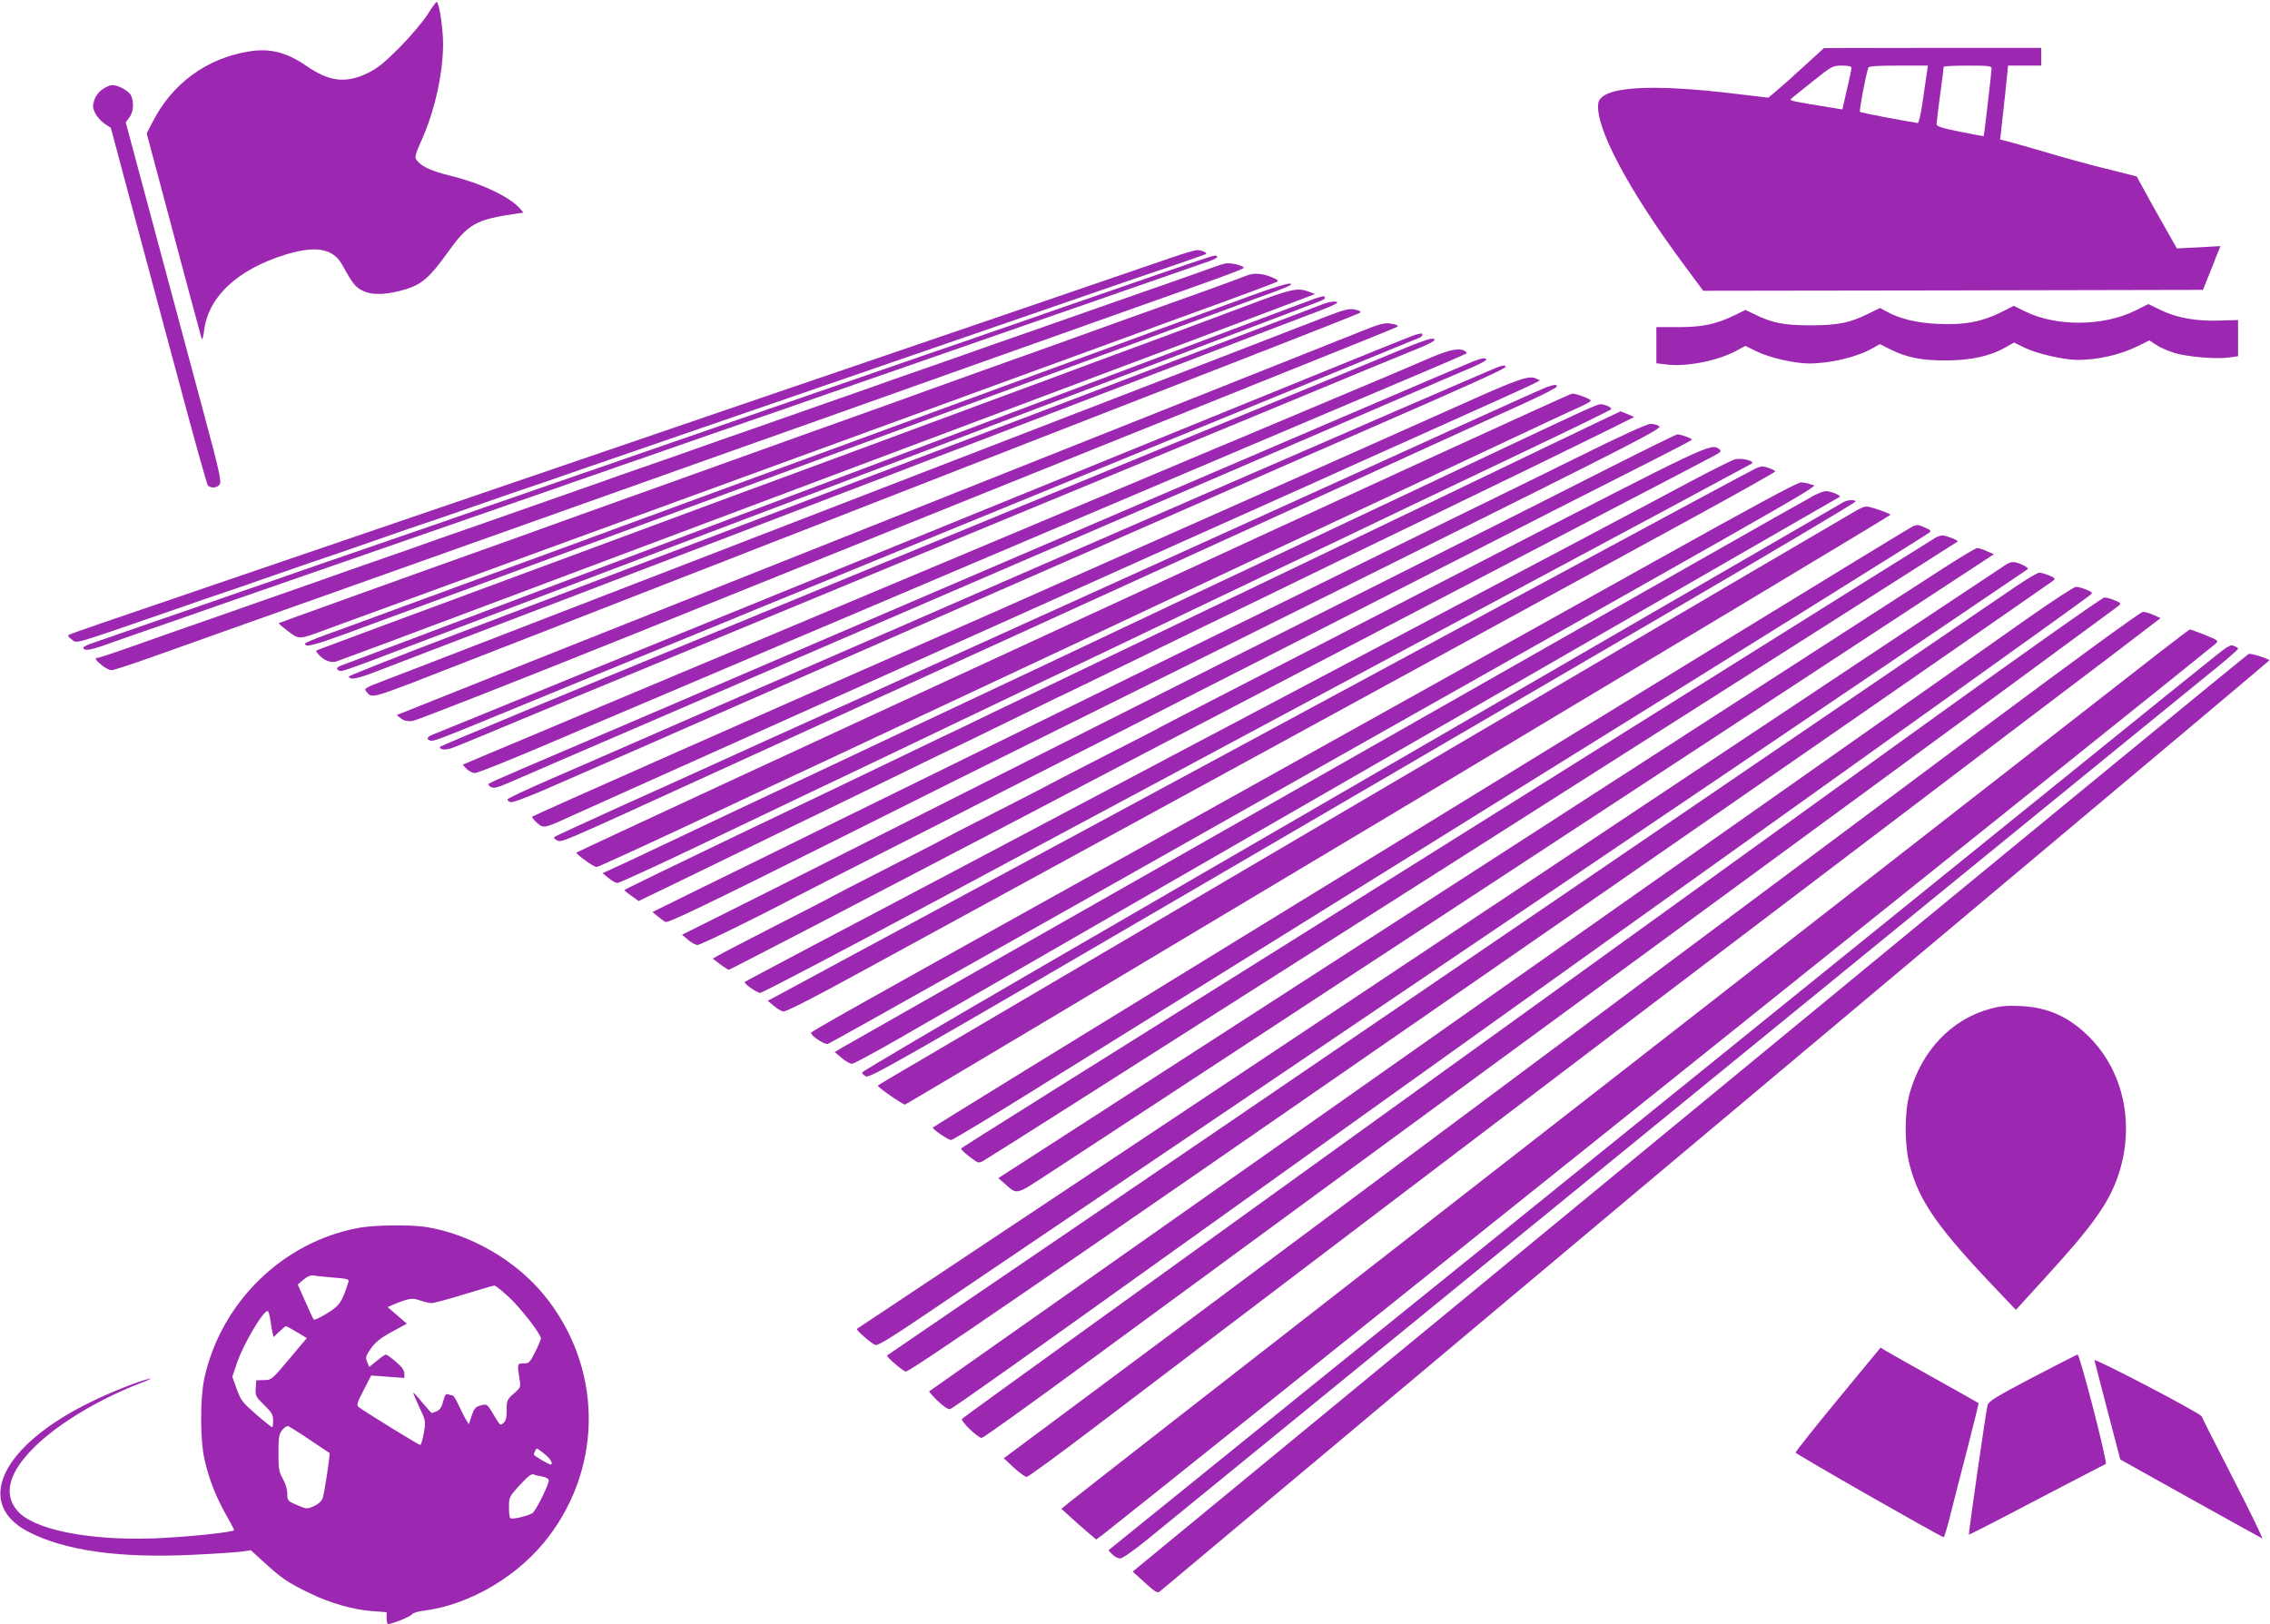 <?xml version="1.0" standalone="no"?>
<!DOCTYPE svg PUBLIC "-//W3C//DTD SVG 20010904//EN"
 "http://www.w3.org/TR/2001/REC-SVG-20010904/DTD/svg10.dtd">
<svg version="1.0" xmlns="http://www.w3.org/2000/svg"
 width="1280pt" height="916pt" viewBox="0 0 1280 916"
 preserveAspectRatio="xMidYMid meet">
<g transform="translate(0,916) scale(0.1,-0.1)"
fill="#9c27b0" stroke="none">
<path d="M2410 9077 c-25 -39 -94 -121 -155 -183 -87 -87 -125 -118 -179 -145
-126 -61 -218 -51 -351 41 -109 75 -203 99 -320 80 -239 -38 -435 -181 -545
-399 l-33 -63 22 -82 c176 -663 284 -1064 288 -1076 4 -8 10 13 14 47 24 191
191 345 462 428 170 51 265 34 317 -59 60 -109 74 -126 118 -147 53 -26 138
-22 245 11 86 27 134 70 229 203 119 166 159 189 397 223 l33 5 -23 26 c-62
67 -221 141 -394 183 -99 25 -150 47 -179 79 -21 23 -20 27 28 136 76 174 123
408 113 570 -6 95 -24 195 -35 194 -4 0 -27 -32 -52 -72z"/>
<path d="M10170 8784 c-63 -58 -134 -121 -157 -140 l-42 -35 -168 20 c-506 62
-780 43 -791 -54 -16 -136 172 -489 486 -912 l106 -143 1409 2 1409 3 30 75
c17 41 39 97 49 124 l20 48 -123 -7 -123 -6 -75 132 c-41 72 -92 164 -113 203
l-39 71 -171 43 c-95 23 -246 65 -337 92 -91 27 -187 54 -214 61 l-48 12 5 41
c3 23 13 116 23 209 l17 167 94 0 93 0 0 50 0 50 -612 0 -613 -1 -115 -105z
m270 -6 c0 -7 -11 -63 -26 -124 l-25 -111 -82 13 c-187 30 -218 37 -210 44 4
5 59 49 122 99 111 89 115 91 167 91 37 0 54 -4 54 -12z m425 -30 c-4 -24 -14
-97 -24 -163 -9 -66 -22 -119 -27 -119 -84 13 -321 58 -326 63 -6 5 33 209 47
249 3 9 47 12 170 12 l166 0 -6 -42z m365 26 c0 -21 -42 -378 -44 -381 -2 -2
-62 9 -134 24 -108 22 -132 30 -132 44 0 9 9 84 20 165 11 82 20 152 20 157 0
4 61 7 135 7 117 0 135 -2 135 -16z"/>
<path d="M579 8657 c-21 -14 -39 -37 -47 -61 -11 -34 -10 -43 5 -75 10 -20 34
-46 53 -59 l35 -23 106 -397 c59 -218 180 -669 269 -1002 89 -333 166 -611
172 -617 16 -20 56 -15 68 7 9 16 -8 92 -84 373 -98 365 -320 1194 -401 1495
l-46 172 20 27 c26 32 28 99 5 132 -18 24 -70 51 -102 51 -11 0 -34 -10 -53
-23z"/>
<path d="M6600 7705 c-136 -47 -801 -275 -890 -305 -30 -10 -215 -73 -410
-140 -195 -67 -380 -130 -410 -140 -30 -10 -215 -73 -410 -140 -195 -67 -380
-130 -410 -140 -30 -10 -201 -69 -380 -130 -179 -61 -350 -120 -380 -130 -30
-10 -215 -73 -410 -140 -195 -67 -380 -130 -410 -140 -30 -10 -215 -73 -410
-140 -195 -67 -380 -130 -410 -140 -30 -10 -215 -73 -410 -140 -195 -67 -380
-130 -410 -140 -178 -60 -447 -153 -459 -159 -10 -6 -8 -12 10 -25 38 -26 -20
-42 549 154 146 51 276 96 290 100 14 4 144 49 290 100 146 51 276 96 290 100
14 4 144 49 290 100 146 51 276 96 290 100 14 4 144 49 290 100 146 51 276 96
290 100 14 4 144 49 290 100 146 50 290 100 320 110 30 10 161 55 290 100 129
45 260 90 290 100 30 10 161 55 290 100 129 45 260 90 290 100 30 10 161 55
290 100 129 45 260 90 290 100 30 10 161 55 290 100 129 45 260 90 290 100 30
10 161 55 290 100 129 45 316 109 415 142 99 34 182 63 185 65 9 8 -25 23 -50
22 -14 0 -81 -20 -150 -44z"/>
<path d="M6700 7671 c-80 -27 -251 -86 -380 -131 -129 -45 -287 -99 -350 -121
-63 -22 -178 -62 -255 -89 -77 -26 -194 -67 -260 -90 -66 -23 -145 -50 -175
-60 -30 -10 -147 -51 -260 -90 -113 -39 -230 -80 -260 -90 -30 -10 -109 -37
-175 -60 -66 -23 -183 -64 -260 -90 -77 -27 -194 -67 -260 -90 -66 -23 -183
-64 -260 -90 -77 -27 -194 -67 -260 -90 -66 -23 -183 -64 -260 -90 -77 -27
-194 -67 -260 -90 -66 -23 -183 -64 -260 -90 -77 -27 -192 -67 -255 -89 -63
-22 -234 -81 -380 -131 -146 -50 -317 -109 -380 -131 -63 -22 -178 -62 -255
-89 -77 -26 -194 -67 -260 -90 -66 -23 -183 -63 -260 -90 -77 -26 -194 -67
-260 -90 -66 -23 -148 -51 -182 -63 -35 -11 -63 -25 -63 -29 0 -20 32 -17 116
12 49 18 139 49 199 70 61 21 162 56 225 78 159 56 335 117 465 162 61 21 281
98 490 170 209 72 430 149 490 170 144 50 323 112 463 161 61 21 163 57 225
78 61 22 165 58 230 80 64 23 168 59 230 80 61 22 164 57 227 79 63 22 234 82
380 132 146 50 316 109 378 131 61 21 164 57 227 79 63 22 167 58 230 80 63
22 167 58 230 80 63 22 167 58 230 80 63 22 168 58 233 81 64 22 167 58 227
79 61 21 163 57 228 79 64 23 170 59 235 82 122 42 313 109 394 137 26 9 44
20 42 24 -7 12 -6 12 -164 -41z"/>
<path d="M6905 7673 c-11 -2 -81 -26 -155 -53 -74 -27 -187 -66 -250 -88 -63
-22 -206 -72 -317 -111 -112 -39 -294 -103 -405 -142 -112 -39 -239 -83 -283
-99 -44 -16 -172 -61 -285 -100 -113 -39 -241 -84 -285 -100 -44 -16 -171 -60
-282 -99 -112 -39 -294 -103 -405 -142 -112 -39 -239 -83 -283 -99 -44 -16
-172 -61 -285 -100 -113 -39 -241 -84 -285 -100 -44 -16 -171 -60 -282 -99
-112 -39 -294 -103 -405 -142 -112 -39 -239 -83 -283 -99 -44 -16 -172 -61
-285 -100 -113 -39 -241 -84 -285 -100 -44 -16 -171 -60 -282 -99 -112 -39
-294 -103 -405 -142 -112 -39 -239 -83 -283 -99 -202 -72 -314 -110 -324 -110
-20 0 -12 -14 23 -42 19 -16 44 -28 55 -28 11 0 115 34 233 76 117 42 314 112
438 156 124 44 324 115 445 158 280 100 607 216 900 320 773 275 1094 389
1350 480 127 45 266 94 310 110 44 16 181 64 305 108 245 87 548 195 900 320
124 44 296 105 383 136 86 31 228 81 315 112 857 304 819 289 797 301 -27 14
-76 22 -100 16z"/>
<path d="M7030 7606 c-19 -8 -123 -46 -230 -85 -107 -38 -307 -110 -445 -159
-137 -50 -340 -122 -450 -162 -225 -80 -382 -136 -665 -238 -107 -39 -285
-103 -395 -142 -195 -70 -256 -91 -670 -240 -414 -149 -475 -170 -670 -240
-110 -39 -285 -102 -390 -140 -104 -38 -280 -101 -390 -140 -195 -70 -256 -91
-670 -240 -417 -150 -480 -173 -483 -175 -2 -2 22 -22 52 -45 64 -48 60 -48
211 8 44 16 305 112 580 212 275 100 534 195 575 210 41 15 300 110 575 210
275 100 534 195 575 210 41 15 300 110 575 210 275 100 534 195 575 210 41 15
300 110 575 210 275 100 534 195 575 210 41 15 226 83 409 149 184 67 342 126
350 131 12 6 6 12 -24 25 -56 24 -104 27 -145 11z"/>
<path d="M7045 7489 c-244 -90 -240 -88 -570 -209 -154 -56 -314 -115 -355
-130 -41 -15 -176 -65 -300 -110 -124 -45 -259 -95 -300 -110 -41 -15 -176
-65 -300 -110 -124 -45 -259 -95 -300 -110 -41 -15 -176 -65 -300 -110 -124
-45 -259 -95 -300 -110 -41 -15 -174 -64 -295 -108 -121 -45 -368 -135 -550
-202 -181 -67 -451 -166 -600 -220 -148 -54 -418 -153 -600 -220 -181 -67
-381 -140 -442 -162 -62 -22 -113 -44 -113 -48 0 -23 47 -11 231 56 112 42
276 102 364 134 88 32 259 95 380 140 305 113 572 211 760 280 88 32 259 95
380 140 121 45 292 108 380 140 88 32 259 95 380 140 121 45 292 108 380 140
88 32 259 95 380 140 121 45 292 108 380 140 88 32 259 95 380 140 121 45 292
108 380 140 88 32 259 95 380 140 121 45 258 95 305 112 47 17 89 35 95 39 26
24 -58 1 -230 -62z"/>
<path d="M7030 7436 c-242 -91 -595 -222 -945 -351 -99 -37 -238 -89 -310
-115 -71 -26 -191 -71 -265 -98 -74 -28 -198 -73 -275 -102 -77 -29 -201 -74
-275 -102 -328 -121 -406 -150 -590 -218 -183 -67 -269 -99 -595 -220 -71 -26
-193 -71 -270 -100 -77 -29 -200 -74 -272 -101 -73 -27 -193 -71 -265 -98 -73
-27 -196 -72 -273 -101 -77 -29 -198 -74 -270 -100 -71 -26 -193 -71 -270
-100 -129 -48 -296 -110 -354 -132 -23 -8 -23 -9 -5 -29 31 -35 68 -49 100
-40 16 5 400 148 854 319 454 171 1397 525 2095 787 1982 744 2508 942 2540
955 l30 12 -35 13 c-64 24 -99 16 -350 -79z"/>
<path d="M7415 7476 c-22 -8 -195 -72 -385 -144 -352 -133 -681 -257 -1305
-492 -192 -73 -486 -183 -652 -246 -167 -63 -439 -165 -605 -228 -167 -63
-423 -159 -570 -215 -148 -56 -388 -146 -535 -202 -148 -56 -405 -153 -573
-216 -168 -63 -424 -160 -570 -215 -146 -55 -277 -104 -292 -110 -31 -11 -36
-23 -14 -31 14 -6 37 2 381 133 227 86 404 153 660 250 285 108 645 244 915
347 80 30 226 86 325 123 99 37 245 93 325 123 80 30 231 87 335 127 321 121
611 231 915 347 80 30 226 86 325 123 99 37 245 93 325 123 80 30 231 87 335
127 105 40 255 97 335 127 80 30 190 72 245 93 137 52 135 51 135 61 0 11 -6
11 -55 -5z"/>
<path d="M7460 7445 c-37 -15 -157 -60 -380 -145 -74 -28 -169 -64 -210 -80
-41 -16 -136 -52 -210 -80 -74 -28 -169 -64 -210 -80 -41 -16 -408 -156 -815
-310 -830 -315 -919 -349 -1025 -390 -41 -16 -136 -52 -210 -80 -74 -28 -169
-64 -210 -80 -41 -16 -136 -52 -210 -80 -74 -28 -169 -64 -210 -80 -41 -16
-136 -52 -210 -80 -74 -28 -175 -67 -225 -86 -49 -19 -378 -144 -730 -278
-352 -134 -639 -247 -638 -252 5 -20 47 -13 145 25 110 42 486 187 838 321
118 45 260 99 315 120 55 21 219 84 365 140 347 132 424 162 675 258 116 44
329 126 475 182 146 55 299 114 340 130 41 16 192 74 335 128 143 55 357 137
475 182 315 120 451 172 680 260 205 79 649 248 832 318 54 20 98 40 98 45 0
11 -41 7 -80 -8z"/>
<path d="M12040 7408 c-180 -89 -444 -91 -620 -5 l-65 32 -75 -38 c-105 -52
-206 -71 -350 -64 -120 5 -219 29 -292 70 l-37 20 -63 -31 c-105 -53 -175 -67
-333 -67 -150 1 -210 13 -311 62 l-52 25 -63 -31 c-104 -50 -179 -66 -316 -66
l-123 0 0 -102 0 -102 58 -7 c113 -14 295 22 399 81 l45 24 61 -30 c69 -35
214 -69 297 -69 120 0 269 35 357 85 l43 24 60 -30 c93 -46 179 -63 315 -62
138 1 246 24 330 72 l52 29 59 -29 c66 -33 222 -69 299 -69 114 0 241 29 338
77 l67 33 38 -25 c20 -14 66 -34 101 -45 72 -23 243 -37 314 -26 l47 7 0 102
0 102 -105 -3 c-130 -5 -245 16 -335 61 l-66 32 -74 -37z"/>
<path d="M7495 7381 c-55 -21 -158 -61 -230 -89 -71 -28 -213 -82 -315 -122
-102 -39 -300 -116 -440 -170 -140 -54 -338 -131 -440 -170 -102 -39 -300
-116 -440 -170 -140 -54 -338 -131 -440 -170 -102 -39 -300 -116 -440 -170
-140 -54 -338 -131 -440 -170 -102 -39 -300 -116 -440 -170 -140 -54 -338
-131 -440 -170 -102 -39 -300 -116 -440 -170 -140 -54 -349 -135 -465 -180
-115 -45 -270 -104 -343 -132 -127 -49 -132 -51 -116 -69 36 -40 1 -51 569
171 110 43 281 110 380 148 99 39 286 112 415 162 129 50 316 123 415 162 99
38 270 105 380 148 110 43 281 110 380 148 99 39 286 112 415 162 129 50 316
123 415 162 99 38 270 105 380 148 198 77 361 141 770 300 710 276 1080 422
1084 426 8 8 -7 15 -40 20 -24 3 -63 -7 -134 -35z"/>
<path d="M7685 7295 c-103 -41 -1550 -617 -3385 -1347 -443 -176 -1088 -433
-1434 -570 l-629 -251 24 -19 c17 -13 35 -17 64 -15 22 3 560 214 1195 469
1064 429 3602 1449 4130 1661 124 50 227 92 229 94 9 7 -9 15 -46 19 -29 3
-65 -7 -148 -41z"/>
<path d="M7985 7273 c-19 -5 -270 -106 -927 -374 -638 -260 -817 -333 -1048
-427 -480 -196 -849 -346 -1085 -442 -220 -90 -398 -162 -1085 -442 -135 -55
-375 -153 -535 -218 -159 -65 -407 -166 -550 -225 -143 -58 -279 -114 -302
-123 -45 -17 -53 -29 -27 -39 16 -6 49 6 379 142 116 48 318 131 450 185 225
92 345 141 833 341 108 45 296 122 417 171 210 86 316 130 820 336 121 49 310
127 420 172 110 45 297 122 415 170 118 48 305 125 415 170 110 45 298 122
418 171 119 49 317 130 440 180 122 50 299 123 392 161 94 38 176 72 183 75 6
3 12 9 12 14 0 10 -3 10 -35 2z"/>
<path d="M7870 7175 c-96 -40 -265 -110 -375 -155 -110 -45 -263 -108 -340
-140 -77 -32 -230 -95 -340 -140 -110 -45 -263 -108 -340 -140 -77 -32 -230
-95 -340 -140 -110 -45 -279 -115 -375 -154 -96 -40 -874 -360 -1727 -712
-854 -351 -1553 -642 -1553 -647 0 -17 35 -19 74 -4 23 8 111 45 196 80 85 36
286 119 445 185 160 66 488 202 730 302 662 274 1007 417 1135 470 63 26 194
80 290 120 252 104 448 186 580 240 63 26 194 80 290 120 96 40 227 94 290
120 63 26 194 80 290 120 96 40 227 94 290 120 121 50 348 144 615 255 88 36
211 87 273 112 108 43 137 64 90 62 -13 0 -102 -33 -198 -74z"/>
<path d="M8075 7146 c-55 -24 -156 -67 -225 -96 -69 -29 -154 -65 -190 -80
-36 -15 -121 -51 -190 -80 -69 -29 -154 -65 -190 -80 -36 -15 -121 -51 -190
-80 -69 -29 -165 -70 -215 -90 -91 -39 -765 -322 -975 -410 -63 -27 -288 -121
-500 -210 -212 -89 -437 -183 -500 -210 -63 -27 -288 -121 -500 -210 -212 -89
-437 -183 -500 -210 -154 -64 -862 -362 -975 -410 -49 -20 -141 -59 -203 -85
l-113 -48 22 -24 c13 -12 33 -23 46 -23 20 0 260 98 613 250 36 15 184 78 330
140 146 62 326 138 400 170 74 32 254 108 400 170 146 62 294 125 330 140 36
15 184 78 330 140 146 62 326 138 400 170 74 32 254 108 400 170 146 62 294
125 330 140 36 15 216 92 400 170 184 78 364 155 400 170 36 15 184 78 330
140 146 62 294 125 330 140 36 15 184 78 330 140 146 62 267 114 270 117 2 2
-2 8 -10 13 -29 19 -87 8 -185 -34z"/>
<path d="M8305 7121 c-27 -10 -1211 -517 -2630 -1126 -1419 -609 -2654 -1139
-2745 -1177 -91 -39 -169 -74 -174 -78 -4 -5 1 -13 12 -19 17 -9 37 -4 112 29
50 22 184 80 298 129 114 49 376 162 582 251 206 89 436 188 510 220 74 32
304 131 510 220 206 89 404 175 440 190 36 15 265 114 510 220 245 106 474
205 510 220 36 15 265 114 510 220 245 106 506 218 580 250 74 32 304 131 510
220 206 89 412 178 458 197 45 19 82 39 82 44 0 13 -19 11 -75 -10z"/>
<path d="M8455 7093 c-16 -4 -929 -400 -1705 -738 -47 -20 -134 -59 -195 -85
-437 -190 -685 -299 -780 -340 -60 -26 -236 -103 -390 -170 -154 -67 -329
-144 -390 -170 -60 -26 -236 -103 -390 -170 -154 -67 -329 -144 -390 -170 -60
-26 -236 -103 -390 -170 -154 -67 -325 -142 -380 -166 -55 -24 -208 -90 -340
-148 -132 -57 -241 -109 -243 -114 -2 -6 6 -13 16 -16 12 -4 94 26 228 85 115
50 279 122 364 159 85 37 250 109 365 160 116 51 280 123 365 160 85 37 247
108 360 158 344 151 1256 550 1420 622 85 37 250 109 365 160 116 51 280 123
365 160 85 37 342 150 570 250 228 100 460 201 515 225 443 193 690 304 693
314 4 11 0 12 -33 4z"/>
<path d="M8245 6881 c-545 -244 -2193 -976 -2600 -1156 -1370 -603 -2638
-1164 -2644 -1171 -3 -3 9 -19 26 -34 37 -33 41 -33 178 30 39 18 201 91 360
162 160 72 399 179 533 239 133 60 351 158 485 218 133 59 375 168 537 241
162 73 383 172 490 220 107 48 328 147 490 220 633 284 790 355 930 417 80 36
254 114 388 174 133 60 352 159 487 219 883 397 783 349 764 361 -41 26 -95 8
-424 -140z"/>
<path d="M8720 6976 c-19 -7 -258 -114 -530 -238 -272 -124 -736 -335 -1030
-468 -294 -133 -632 -286 -750 -340 -118 -54 -406 -184 -640 -290 -234 -106
-522 -236 -640 -290 -118 -54 -357 -162 -530 -240 -173 -78 -412 -186 -530
-240 -118 -54 -377 -171 -575 -260 -198 -90 -364 -166 -369 -171 -5 -4 2 -13
16 -19 26 -12 14 -17 773 330 94 43 301 137 460 210 160 73 344 157 410 187
66 31 217 99 335 153 118 54 325 148 460 210 135 62 342 156 460 210 118 54
375 171 570 260 195 89 402 184 460 210 58 26 265 121 460 210 444 203 854
390 1075 490 93 43 171 82 173 89 5 14 -14 13 -58 -3z"/>
<path d="M6048 5648 c-1539 -710 -2798 -1294 -2798 -1297 1 -12 98 -81 114
-81 9 0 246 109 528 241 282 133 545 256 583 274 39 18 292 136 563 264 270
127 714 335 985 462 270 127 751 353 1067 502 316 148 611 287 655 307 44 20
265 124 490 230 226 106 455 214 511 240 56 26 129 60 163 75 33 15 61 31 61
35 0 10 -80 40 -105 40 -11 0 -1279 -581 -2817 -1292z"/>
<path d="M8870 6816 c-74 -34 -292 -137 -485 -228 -412 -195 -1108 -523 -1600
-755 -192 -91 -395 -187 -450 -213 -55 -26 -257 -122 -450 -213 -192 -90 -552
-260 -800 -377 -247 -117 -605 -286 -795 -375 -190 -89 -406 -192 -480 -227
-74 -35 -197 -93 -273 -129 l-139 -64 33 -27 c18 -16 41 -28 51 -28 10 0 217
95 460 211 244 117 497 238 563 269 66 32 215 102 330 157 116 55 368 176 560
268 380 182 462 221 780 372 116 55 368 176 560 268 384 184 469 224 780 372
116 55 316 151 445 213 129 62 433 207 675 322 242 115 444 214 449 219 10 9
-33 29 -62 29 -9 0 -78 -29 -152 -64z"/>
<path d="M8655 6609 c-264 -127 -520 -250 -570 -274 -49 -23 -153 -73 -230
-110 -77 -37 -198 -95 -270 -130 -399 -191 -1913 -919 -2045 -982 -85 -42
-186 -90 -225 -108 -38 -18 -171 -82 -295 -142 -124 -60 -512 -246 -862 -413
-350 -168 -637 -307 -637 -310 0 -3 18 -18 40 -33 l40 -29 197 95 c108 53 319
155 467 227 149 73 311 152 360 175 50 24 233 113 409 199 175 86 320 156 321
156 2 0 159 77 350 170 191 94 348 170 350 170 1 0 141 68 311 151 170 83 363
177 429 209 129 62 363 176 700 340 116 56 269 130 340 165 72 34 236 114 365
177 129 63 336 163 460 223 124 61 299 146 390 191 l165 82 -37 16 c-21 9 -39
16 -40 16 -2 0 -219 -104 -483 -231z"/>
<path d="M8910 6588 c-201 -99 -432 -213 -515 -253 -82 -40 -348 -170 -590
-290 -242 -120 -548 -270 -680 -335 -132 -65 -393 -193 -580 -285 -576 -284
-960 -472 -1210 -595 -132 -65 -433 -213 -670 -329 -236 -117 -555 -273 -708
-348 l-278 -137 28 -23 c15 -13 36 -28 45 -33 13 -8 223 93 950 456 513 257
1086 542 1273 634 187 92 1029 511 1870 930 1402 698 1528 763 1511 776 -11 8
-34 14 -50 13 -19 0 -173 -70 -396 -181z"/>
<path d="M9085 6527 c-198 -101 -823 -416 -1390 -701 -1094 -551 -1908 -961
-2820 -1421 -308 -156 -666 -336 -795 -400 l-234 -117 34 -29 c19 -16 43 -29
53 -29 17 0 338 157 542 265 44 23 265 136 490 250 226 114 464 236 530 270
66 34 296 151 510 260 215 109 458 232 540 275 83 43 303 155 490 250 187 95
412 210 500 255 88 45 329 168 535 273 206 105 517 263 690 352 173 88 420
213 548 278 127 64 232 119 232 122 0 8 -62 30 -81 30 -8 0 -176 -83 -374
-183z"/>
<path d="M8355 5994 c-687 -355 -1369 -706 -1515 -781 -146 -75 -278 -144
-295 -153 -16 -10 -160 -84 -320 -165 -159 -82 -294 -151 -300 -155 -5 -4
-145 -76 -310 -160 -165 -84 -304 -156 -310 -160 -5 -4 -145 -76 -310 -160
-165 -84 -304 -156 -310 -160 -5 -4 -145 -76 -310 -160 -165 -85 -313 -161
-328 -171 l-28 -16 42 -32 c24 -17 45 -31 48 -31 4 0 233 119 511 263 829 432
1429 746 1525 797 50 26 295 155 545 285 250 131 754 394 1120 585 366 191
917 479 1225 640 308 160 586 306 618 323 53 28 57 32 41 44 -47 34 -46 35
-1339 -633z"/>
<path d="M9785 6570 c-16 -4 -131 -61 -255 -127 -248 -133 -717 -381 -1780
-943 -722 -381 -1589 -840 -2335 -1235 -231 -122 -598 -316 -815 -430 -217
-115 -397 -210 -400 -213 -10 -7 66 -61 87 -62 12 0 486 249 1055 554 568 304
1821 975 2783 1491 963 515 1752 939 1754 941 15 14 -56 32 -94 24z"/>
<path d="M9904 6520 c-17 -7 -519 -277 -1839 -990 -683 -369 -1238 -668 -2020
-1090 -451 -243 -1022 -550 -1268 -683 l-448 -242 33 -27 c18 -16 42 -30 53
-33 14 -4 163 72 490 251 259 141 1298 709 2310 1261 1012 553 2055 1122 2318
1266 262 143 477 264 477 268 0 8 -56 29 -74 28 -6 0 -20 -4 -32 -9z"/>
<path d="M9315 5986 c-861 -481 -2245 -1252 -3070 -1712 -1400 -779 -1669
-930 -1671 -939 -5 -15 74 -68 94 -63 14 4 1310 733 2397 1348 105 59 397 224
650 367 2729 1540 2531 1426 2499 1440 -16 6 -42 12 -59 12 -21 0 -281 -141
-840 -453z"/>
<path d="M10230 6366 c-25 -13 -340 -191 -700 -396 -1116 -635 -2124 -1208
-3465 -1970 -709 -403 -1305 -742 -1324 -753 l-34 -21 39 -33 c21 -18 47 -33
58 -33 10 0 138 69 285 154 334 193 2384 1373 4026 2319 688 396 1254 722
1259 725 11 6 -50 32 -78 32 -11 0 -41 -11 -66 -24z"/>
<path d="M10395 6328 c-18 -10 -2007 -1162 -4504 -2610 -564 -327 -1027 -600
-1029 -606 -2 -6 7 -17 21 -23 22 -10 180 80 1843 1051 1000 584 2252 1314
2781 1623 529 309 959 565 957 569 -7 11 -46 9 -69 -4z"/>
<path d="M10477 6286 c-23 -13 -339 -198 -702 -411 -363 -213 -1571 -924
-2685 -1578 -1114 -655 -2051 -1206 -2082 -1224 -32 -19 -58 -35 -58 -37 0 -9
140 -106 153 -106 12 0 5536 3306 5556 3326 4 4 -35 20 -97 39 -39 12 -46 11
-85 -9z"/>
<path d="M10785 6191 c-11 -5 -470 -285 -1020 -622 -550 -338 -1789 -1098
-2752 -1689 -964 -591 -1753 -1077 -1753 -1080 0 -11 87 -70 103 -70 8 0 194
112 413 248 220 137 1454 905 2744 1707 1290 801 2351 1463 2359 1471 12 10 8
15 -24 28 -42 18 -42 18 -70 7z"/>
<path d="M10915 6128 c-11 -6 -882 -551 -1935 -1211 -3093 -1938 -3555 -2228
-3560 -2234 -5 -5 34 -40 77 -69 18 -13 26 -13 45 -3 13 7 268 168 568 359
300 191 1531 974 2735 1740 1205 766 2192 1394 2194 1396 6 6 -66 34 -86 34
-10 0 -27 -6 -38 -12z"/>
<path d="M10955 5953 c-178 -115 -4067 -2626 -4898 -3162 l-428 -276 33 -28
c79 -68 55 -74 276 70 108 71 1346 882 2751 1803 l2554 1674 -39 17 c-21 10
-46 18 -54 18 -8 1 -96 -52 -195 -116z"/>
<path d="M11315 5978 c-10 -6 -881 -585 -1935 -1286 -1053 -702 -2507 -1669
-3230 -2150 -723 -481 -1316 -876 -1318 -877 -7 -6 84 -85 104 -91 15 -4 87
40 285 174 146 99 1601 1083 3234 2187 1634 1104 2974 2011 2979 2015 9 9 -56
40 -83 40 -9 0 -25 -6 -36 -12z"/>
<path d="M11368 5853 c-62 -42 -601 -409 -1198 -816 -1442 -983 -1775 -1210
-3385 -2307 -1337 -910 -1777 -1210 -1783 -1215 -7 -6 85 -85 105 -91 17 -5
679 449 3240 2222 1770 1225 3224 2233 3232 2240 12 10 8 15 -24 28 -21 9 -46
16 -56 16 -10 0 -69 -35 -131 -77z"/>
<path d="M11440 5677 c-135 -95 -1584 -1115 -3220 -2266 -1636 -1152 -2977
-2096 -2980 -2098 -3 -2 19 -27 48 -55 36 -34 59 -49 71 -45 11 2 502 350
1092 773 2479 1773 3711 2654 4494 3213 457 327 836 599 844 607 12 10 8 15
-24 28 -21 9 -47 16 -59 16 -11 0 -131 -78 -266 -173z"/>
<path d="M10755 5004 c-1306 -943 -3312 -2389 -4475 -3227 -465 -335 -849
-613 -855 -619 -12 -11 88 -108 111 -108 8 0 261 181 562 402 301 221 1737
1275 3192 2341 1455 1066 2651 1945 2659 1952 12 11 8 16 -24 29 -21 9 -47 16
-59 16 -12 0 -483 -333 -1111 -786z"/>
<path d="M11134 5017 c-511 -381 -1577 -1177 -2369 -1768 -792 -591 -1815
-1353 -2272 -1694 l-833 -620 57 -53 c31 -28 63 -52 72 -52 9 0 192 134 406
297 536 407 4384 3329 5225 3967 377 285 703 533 724 550 l39 30 -39 17 c-21
10 -48 18 -60 18 -13 1 -382 -269 -950 -692z"/>
<path d="M12179 5482 c-158 -124 -1846 -1439 -3349 -2611 -2104 -1639 -2770
-2159 -2806 -2189 l-39 -32 45 -41 c25 -23 69 -62 98 -87 l53 -45 32 23 c69
51 6254 5004 6280 5029 18 17 16 19 -60 50 -43 17 -81 31 -84 31 -3 0 -80 -58
-170 -128z"/>
<path d="M12555 5508 c-21 -12 -68 -50 -2440 -1968 -847 -685 -2063 -1668
-2703 -2184 l-1162 -940 22 -23 c12 -13 32 -23 44 -23 14 0 75 43 161 113 76
62 858 700 1738 1418 880 718 2187 1784 2905 2370 718 585 1349 1100 1403
1143 53 44 97 83 97 87 0 7 -25 19 -38 19 -4 0 -16 -6 -27 -12z"/>
<path d="M12680 5472 c-8 -3 -1428 -1169 -3154 -2591 l-3139 -2585 68 -62 c57
-52 72 -61 84 -51 17 13 2041 1710 2721 2282 223 187 1111 932 1972 1655 862
723 1566 1315 1565 1316 -11 11 -105 40 -117 36z"/>
<path d="M11222 3470 c-218 -59 -386 -235 -454 -477 -30 -107 -30 -293 1 -407
54 -205 161 -356 506 -717 l92 -97 166 182 c268 293 358 420 412 579 94 282
31 582 -164 778 -115 115 -234 168 -391 175 -74 3 -112 0 -168 -16z"/>
<path d="M2025 2235 c-429 -78 -779 -419 -873 -850 -24 -113 -24 -351 2 -460
24 -107 66 -213 121 -309 25 -44 45 -82 45 -86 0 -12 -280 -41 -460 -47 -368
-12 -674 51 -763 157 -82 97 -45 222 107 368 135 129 361 264 591 352 44 17
67 28 50 24 -54 -10 -218 -75 -330 -130 -505 -245 -664 -573 -356 -733 208
-108 520 -151 934 -130 111 5 229 13 262 17 l60 8 61 -56 c115 -105 142 -124
279 -190 107 -52 242 -90 343 -97 l82 -6 0 -33 c0 -19 4 -34 8 -34 23 0 127
42 134 54 4 8 34 17 65 21 265 33 545 200 712 425 305 409 293 956 -29 1353
-160 198 -418 347 -670 387 -87 13 -289 11 -375 -5z m-142 -281 c75 -6 87 -9
82 -23 -36 -115 -50 -135 -120 -178 -38 -24 -72 -40 -76 -35 -4 4 -25 50 -48
102 l-42 95 33 28 c23 19 41 26 58 23 14 -3 65 -8 113 -12z m991 -114 c69 -66
176 -205 176 -229 0 -6 -14 -40 -32 -76 -30 -60 -35 -65 -65 -65 -37 0 -37 -2
-24 -85 8 -49 8 -50 -32 -85 -38 -34 -40 -39 -40 -92 1 -43 -4 -61 -18 -74
-17 -15 -19 -14 -46 31 -47 79 -45 78 -83 68 -29 -8 -36 -16 -50 -57 l-16 -49
-15 24 c-9 13 -27 50 -42 82 -14 31 -30 57 -36 57 -5 0 -16 3 -25 6 -11 4 -18
-5 -27 -39 -7 -31 -18 -48 -35 -56 -14 -6 -27 -11 -29 -11 -2 0 -27 27 -55 61
-27 33 -50 57 -50 54 0 -4 16 -41 35 -83 36 -76 36 -78 25 -144 -7 -38 -16
-68 -20 -68 -10 0 -328 197 -349 215 -11 11 -6 27 30 95 l42 82 94 -7 93 -7 0
25 c0 18 -14 38 -47 66 -27 23 -52 41 -57 41 -5 0 -28 -16 -51 -35 l-43 -35
-12 29 c-10 26 -8 33 22 76 25 35 53 58 117 93 l85 46 -54 47 -54 47 35 15
c86 35 103 38 148 22 24 -8 53 -15 65 -15 11 0 93 22 181 49 88 27 166 50 172
50 7 1 46 -31 87 -69z m-1349 -127 c3 -27 9 -58 12 -71 l6 -23 31 30 c18 17
35 31 38 31 4 0 32 -15 63 -34 l55 -33 -99 -118 c-98 -117 -100 -118 -143
-119 l-43 -1 -3 -45 c-3 -42 0 -48 48 -95 43 -42 50 -55 50 -87 0 -21 -2 -38
-5 -38 -3 0 -44 32 -90 72 -77 67 -86 78 -110 143 l-25 70 25 74 c38 113 155
309 176 296 4 -3 10 -26 14 -52z m222 -674 c59 -40 109 -73 111 -74 5 -4 -29
-231 -39 -256 -6 -16 -26 -34 -49 -44 -39 -17 -40 -17 -95 6 -53 23 -55 25
-55 64 0 24 -10 58 -25 84 -22 38 -25 55 -25 146 0 89 3 106 21 129 12 15 27
25 35 22 7 -3 62 -37 121 -77z m1324 -80 c34 -27 52 -59 32 -59 -8 0 -93 50
-93 55 0 9 13 35 17 35 3 0 23 -14 44 -31z m-14 -127 c17 -2 34 -11 37 -19 6
-14 -58 -147 -87 -183 -12 -16 -115 -42 -129 -33 -5 2 -8 30 -8 62 0 57 1 59
61 125 45 49 66 65 78 60 9 -4 30 -9 48 -12z"/>
<path d="M10364 1268 c-131 -159 -239 -295 -239 -301 0 -8 819 -476 835 -477
3 0 18 48 33 107 15 60 58 229 97 378 38 148 68 270 67 271 -1 1 -112 64 -247
139 -135 75 -259 146 -276 156 l-30 18 -240 -291z"/>
<path d="M11460 1390 c-213 -112 -246 -133 -253 -157 -9 -34 -108 -725 -105
-729 2 -1 174 87 383 197 209 109 384 200 389 202 12 4 -146 617 -159 617 -5
-1 -120 -59 -255 -130z"/>
<path d="M11810 1488 c0 -2 33 -128 73 -282 l73 -278 394 -220 c217 -121 400
-222 406 -225 6 -2 -67 148 -162 334 -96 186 -176 345 -179 354 -6 18 -607
332 -605 317z"/>
</g>
</svg>

